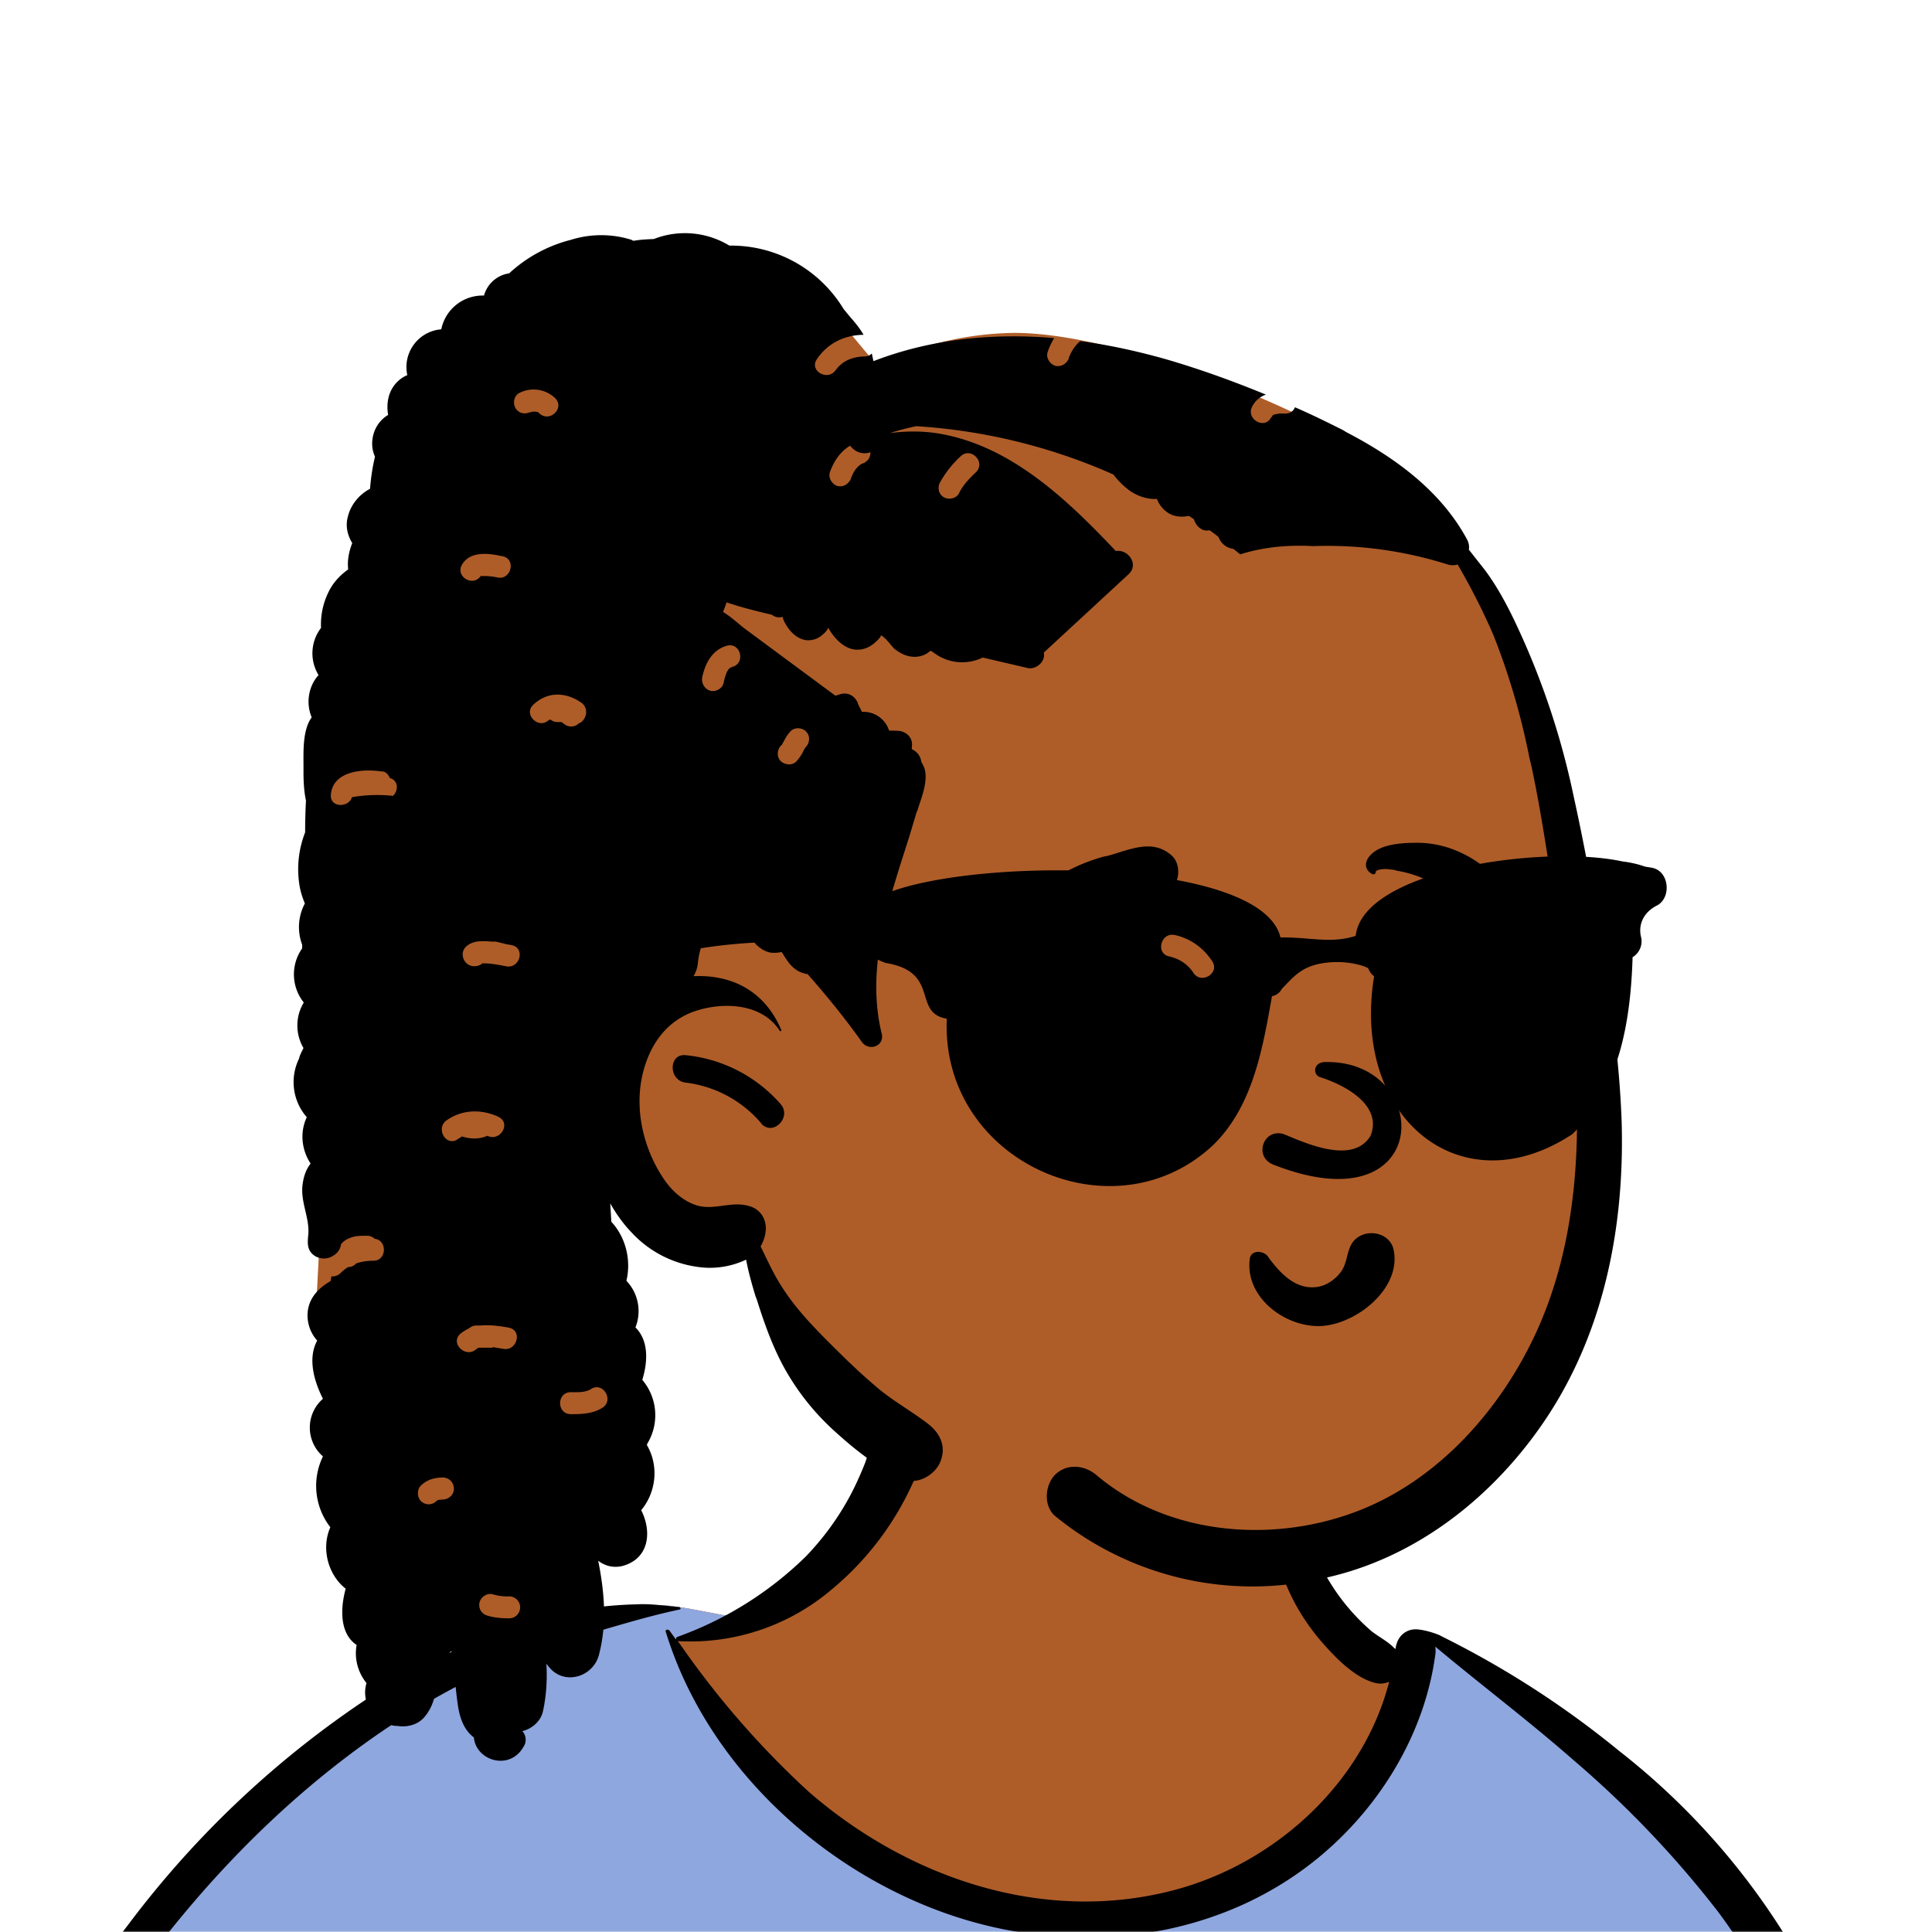 <svg xmlns="http://www.w3.org/2000/svg" viewBox="0 0 704 704" fill="none" shape-rendering="auto"><mask id="viewboxMask"><rect width="704" height="704" rx="0" ry="0" x="0" y="0" fill="#fff" /></mask><g mask="url(#viewboxMask)"><g fill-rule="evenodd" clip-rule="evenodd"><path d="M705.3 1074a2351.1 2351.1 0 0 1-15.6-101c-1-7.7-2.5-16.4 2.7-22 7.3-8 14-14.8 14.8-26.2.8-10.7-2.8-22.4-5-32.8a809.4 809.4 0 0 0-17.3-64.7c-6.6-21.7-13.9-43.2-21.3-64.6-6.9-20-13.5-40.3-22.5-59.5-17-36.5-46-63.5-81.6-81.6-9-4.5-27-20.5-36.3-24-8.5-3.4-8.5 6.3-16.9 2.6-6.7-2.9-13-6.7-16.7-13.2-4-7-14.3-16.9-15.9-25-3.3-17.4.3-32.2-12-45.3a90 90 0 0 0-41.1-23.8c-33.7-9.3-78.5-2.8-98.8 28.5-9.7 14.9-13 33-26.2 45.1-11.4 10.7-8.8 18-23.6 23.4-.9.3-23.6-4.5-24.4-4.2-16.2-3.5-31.7 6.2-46.5 11.8a325.4 325.4 0 0 0-63 32.3 399.2 399.2 0 0 0-102.3 98.5 482.5 482.5 0 0 0-76.4 161c-1.7 6.4-3.5 13-1.5 19.4 1.7 5.3 5.4 9.2 9.8 12.4 6 4.3 18 7 17.7 15.7-.1 6.6-2.4 13.5-3.5 20-1.3 7.7-2.3 15.5-3.4 23.2-4.8 35.4-8.6 71-10.3 106.6a920 920 0 0 0-.5 106c.1 2.3.8 4.5 2 6.2-1 .4-1.2 2.4.1 2.7l2.7.5a12 12 0 0 0 7 2.4l5.5.2c19.3 4 38.6 7.9 58.1 10.8 23.8 3.5 47.6 6.3 71.5 8.7 49.2 4.8 98 3.2 147.1.6a1877 1877 0 0 1 147.4-2c49.2 1.4 98.4 3.5 147.6 4.4 55 1 110-.5 164.8-5 7.5-.5 12.2-6.5 10.7-14-8.9-44.7-19-89.1-27-134Z" fill="#ae5d29"/><path d="m201 597.5 1.2-.4c14.5-5.7 29.6-14.8 45.4-11.4.5-.2 10.8 1.9 17.9 3.2l-6.7 7L247 598c40.7 67.1 88.8 100.7 144.3 100.7 55.5 0 97.7-33.6 126.4-100.7l4-1c.4 0 1 .2 1.5.4 9.3 3.6 27.4 19.6 36.3 24.1 35.6 18 64.5 45 81.6 81.6 8.7 18.6 15.2 38 21.8 57.5l.7 2c7.4 21.4 14.7 43 21.3 64.6 6.3 20.4 12 41 16.6 61.8l.7 2.9c2.2 10.4 5.8 22 5 32.8a29 29 0 0 1-3 10.7l-80.4 29 38.4 261.3c-35.1 1.5-70.3 2-105.5 1.3-49.2-.9-98.4-3-147.6-4.3-47.7-1.2-95.3-.7-143 1.7l-12 .6a946.3 946.3 0 0 1-139.5-1l-3.1-.3v-38.3l16.3-212.9-83-15.6-81.3-39.5a21.7 21.7 0 0 1-5.6-8.8c-1.9-6-.5-12 1-18l.5-1.3a492.8 492.8 0 0 1 76.4-161A399.3 399.3 0 0 1 138 629.7c19.8-13 40.9-23.9 63-32.3Z" fill="#8fa7df"/><path d="M232.2 584.6c5.1-.3 10.3.6 15.4 1 .4.1.6.8 0 .9-9 1.9-18 4.5-26.9 7.1l-3.8 1.2c-10 3-19.8 6-29.6 10-19.4 7.9-37.8 18.5-54.8 30.8C67.2 682.8 20 754.3-9.9 828.3a526 526 0 0 0-24.3 77c-.4 1.6-2 5.4-1 7 .7 1.3 3.6 2.1 5 2.9l4.5 2.3 25.2 12.9 2.3 1.1c38 18.6 78.4 34.4 121 35.5l.4-3.7a342 342 0 0 1 9.9-60c.3-1 1.6-.6 1.7.3 3 23.1 2 46.4 1 69.7-1.8 41-4.3 82.2-6.5 123.3-1.2 20.6-2.6 41-3.9 61.7-1.3 20.5-1.7 41.6-4.7 62-.6 4.6-6 7-10 6.6-4.4-.5-7.9-4.5-8-9 0-11.9 1.5-24 2.4-35.8l2.5-33.8c3.1-41.1 6.8-82.2 10.2-123.3a4771 4771 0 0 1 3.8-43.7C76.4 979.8 34.2 963-6.1 943.5c-.6 13.2-2 26.5-3.4 39.6-3.8 36.8-7.1 73.6-9.6 110.5a2254.2 2254.2 0 0 0-4.2 92.7l-.2 7c0 4.4-.5 8.5-4.3 11.7-3.7 3.3-8.9 3.5-12.6 0-5-4.6-4.2-10.9-4-17.1a1675.6 1675.6 0 0 1 1.8-47.2 1321 1321 0 0 1 10.5-109.5l2-14c3.5-26 7.5-52.7 15.5-77.9-3.1-1.5-6.2-3-9.3-4.7-5.5-2.7-11.2-5.4-16.6-8.4-4.2-2.5-7.9-5.8-9-10.8-1.4-5.5.6-11.5 2-16.9v-.4a502 502 0 0 1 26.6-80 523.2 523.2 0 0 1 67.8-117 353.8 353.8 0 0 1 88.7-83.3 239 239 0 0 1 53.8-25.7 142.6 142.6 0 0 1 42.8-7.5Zm90.1-66c6-6.5 18.1.2 15.2 8.8a108.2 108.2 0 0 1-34.7 52A79.4 79.4 0 0 1 247 598l1.7 2.4a321.1 321.1 0 0 0 46.1 52.6c36 31.2 84.8 48 132 36 37.1-9.4 69.8-38.8 79.4-76.2-1.3.6-3 .9-4.8.5-7.7-1.7-15.3-9.8-20.3-15.6-5.3-6.3-9.5-13-12.6-20.7-5.6-14-7.4-32.1.3-45.7 1-1.7 3-.7 3.3 1l.3 2.5c1.5 12.7 3.3 25 9.3 36.6a76 76 0 0 0 18.2 23.1c2.6 2 5.8 3.6 8.1 6l.5.4c.6-5 4.1-7.3 7.6-7.2 3.3.2 7.3 1.6 8.8 2.3l.1.1a341 341 0 0 1 65.1 42 259 259 0 0 1 88.4 129c7.5 25.3 11.8 51.4 16.3 77.4l2.8 16c4.2 23.9 8.9 48.4 18.4 70.7 2.5 5.7.6 11.1-5.5 13.4A1493 1493 0 0 1 688 953c3.7 16 6 32.5 8.7 48.5 6 34.1 13.2 68 19.4 102 3.2 17.5 6.1 35 9.3 52.3l4.7 25.2 2.4 13.6.1.7c.5 2.4 1 4.9.4 7.3-.8 2.7-2.9 4.6-4.8 6.6-1.6 1.6-3.8 1.6-5.7.7l-.7-.3c-3.4-1.6-6-3.2-7.3-7-.7-2.5-1-5.2-1.5-7.7a3535.6 3535.6 0 0 1-7.8-43.6l-1.6-9.1c-5.2-31.4-10.2-62.9-12.8-94.5-1-14-2.3-28.1-3.5-42.2l-.9-10.5c-1.1-13.3-2.5-27-2.7-40.5l-4.5 1.6L657 964c-5.5 2-12.5 6-18.4 5.2-2.9-.3-5-1.2-6.8-2.9 2 28.8 4.8 57.4 8.5 86a1965.7 1965.7 0 0 0 22 135c.6 3.2 1.4 6.4 1.9 9.6.5 3.7-.5 5.9-2.5 9-1.7 2.4-5 3.7-7.8 2-3.6-2.3-5.5-4.3-6.5-8.4-1-3.7-1.6-7.6-2.3-11.4a1654.2 1654.2 0 0 1-11.4-65.2c-7.8-52-12.7-104.4-15.2-156.8a1388 1388 0 0 1-1.4-77.8c0-13.3.5-26.6 1.4-39.9 1-13.4 3-26.5 4.8-39.8 0-.5.7-.5.7 0 .8 14.9 2.1 29.8 2.8 44.7.6 14.3.9 28.5 1.4 42.8.6 18.7 1.5 37.5 2.7 56.2a9.6 9.6 0 0 1 8.5-3.1c4.7-1 9.7-3.4 14.1-5l16.8-5.5 26.4-8.7a679 679 0 0 1-18-80.8l-2-12.3c-4-24.2-8.5-48.5-15.8-72a229.8 229.8 0 0 0-34.8-68.2 370.2 370.2 0 0 0-52.7-55.3C557 627 539.7 614 523 600c.1.9.2 2 0 3-3.5 25.9-17 50-35.8 67.9-37.7 36-93.6 43.4-142 26.5-46.7-16.3-88-55-102.6-102.8-.3-.8.8-1 1.3-.5l2.4 3.3c0-.4.2-.9.7-1a129 129 0 0 0 46.6-29.2 100.2 100.2 0 0 0 21.3-33.3l.4-1c1.7-5 3.2-10.2 7-14.2Z" fill="#000"/></g><g transform="matrix(.998 0 0 1 156 62)"><g fill-rule="evenodd" clip-rule="evenodd"><path d="m154 59.3 8.6 10.3c-4.7 3.4-9.2 6.8-13.5 10.2a118 118 0 0 1 65-20.5c45.3 0 137.4 39 158.2 67 10.3 14 29.5 56.8 39.5 103.3 8 37.4 19.9 143 8 182.7-15.2 50.7-65.3 97.7-117 97.7s-131.9-37.3-189-119c-2.6-3.8-32.5-8.1-54-22.2l5.7 61.9 4.3 36-1 2.5c-15.3 41.4-27.4 63-36.4 64.8-9.1 1.9-27.7-13.1-55.8-44.9l-3.6-15c-9.1-38.5-13.7-59.1-13.7-62v-.5c.2-6.5 2.4-43.3 2.4-53.2V210C-8 109.5 20.7 59.3 48.2 59.3H154Z" fill="#ae5d29"/><path d="M82.4 25.1a31.3 31.3 0 0 1 27.6 2.4 48 48 0 0 1 41.7 23.1l.5.6 1.8 2.2c1.8 2 3.6 4.2 5 6.6-7 .1-13 3-17 8.8-3 4.2 3.7 8.2 6.7 4.2l.1-.1c2.5-3.5 6.3-4.9 10.4-5 1.2 0 2.1-.4 2.8-1.1l.6 2.8c21-8.1 43.6-10.3 66-8.4-1 1.6-1.8 3.3-2.4 5.1-.7 2 .8 4.4 2.8 5 2.1.5 4-.7 4.9-2.6v-.2c.9-2.5 2.3-4.6 4.2-6.2 10.6 1.4 21 3.7 31.3 6.6 12.4 3.6 24.6 8 36.5 12.9-2 .7-3.8 2-5 4.3-2.4 4.5 4.3 8.5 6.8 4.2l.1-.1.7-1 .4-.1.6-.2h.3l.9-.2h2.3c1.8 0 3-1 3.5-2.3 6 2.6 11.7 5.4 17.5 8.3l1.3.8c17.7 9.2 34.4 21.3 44 39 .7 1.3.9 2.6.7 3.8l6 7.6c5.9 8 10.2 17 14.2 26a282 282 0 0 1 18 56c4.1 18.5 7.5 37.3 10.6 56.2 3.4 20.9 6.3 42 7 63.2 1 37.8-6.4 75.8-27.6 107.6-19 28.4-47.5 51-81.3 58.2a114 114 0 0 1-98-22.7c-4.3-3.7-3.7-11.2 0-15 4.3-4.2 10.6-3.6 15 0 25.5 21.6 62.7 25 93.4 14 28.5-10.2 50.8-33.7 64.4-60 16.7-32.2 19.5-69.2 17-104.7-1.4-19.6-4.4-39-7.4-58.3l-1.8-11.6c-2-12.7-4-25.3-6.7-37.8l-.7-2.9a256 256 0 0 0-13.1-44.6 240.2 240.2 0 0 0-13.1-25.8c-1 .3-2.3.4-3.6 0a145.6 145.6 0 0 0-49.2-6.7c-9-.5-18 .3-26.6 3a187 187 0 0 0-2.5-2 6.6 6.6 0 0 1-5.4-4.3c-1-.9-2.2-1.7-3.3-2.5-2.7.7-5-1.6-5.7-4l-1.8-1.2-1.4.2c-2 .2-4-.1-5.7-1a10.5 10.5 0 0 1-4.6-5.4c-3.3.2-6.8-.9-9.8-2.9a29.7 29.7 0 0 1-6.1-6 209.5 209.5 0 0 0-72-17.6 99 99 0 0 0-9.6 2.5c5.5-.7 11-.8 16.7 0 26.9 4 47.8 24 65.8 43 4.3-.8 8.6 4.7 4.7 8.4l-31 28.6c.8 3.2-2.9 6.4-6 5.6l-16.3-3.8a17.2 17.2 0 0 1-17.8-1.7l-1.2-.8-1.2.9a8.7 8.7 0 0 1-6.2 1.2c-2.2-.3-4.2-1.5-5.9-2.8-1-1-3.6-4.6-5-4.9h-.1c1 0-2 2.9-2.9 3.4a9 9 0 0 1-6.3 1.8c-4.1-.4-7.6-4.1-9.6-7.6l-.2-.3v-.1.2h-.1c-.3.9-1.3 1.8-2 2.4a7.6 7.6 0 0 1-6.4 1.9c-2-.4-3.8-1.6-5.1-3.1l-.3-.3c-.4-.4-3-4-2.6-5h-.1c-1.7.4-3 0-4-.8-5.6-1.3-11.2-2.7-16.5-4.5l-1.3 3.5c3 1.8 5.7 4.4 8.1 6.2l14.2 10.5 18.7 13.8 2-.6c2.8-.7 5.2.8 6.2 3.3v.2l1.5 3a9.8 9.8 0 0 1 9.9 6.8l3.5.1c3.2.4 5.4 2.8 4.8 6.1V211c1.8.8 3.2 2.4 3.5 4.7.5.8.9 1.6 1.2 2.5 1.3 4.8-1.3 10.7-2.7 15.3l-.2.3-2.7 9-2.4 7.5c-6.6 20.7-13 42.6-7.7 64.3 1.2 4.6-4.7 6.7-7.3 3-6.1-8.6-12.8-16.8-19.8-24.7h-.4c-4.9-1-6.8-4.5-9-8-1.4.3-2.8.4-4.2.2-2-.4-3.8-1.6-5.2-3-1.2-1.2-2.3-4.4-3.7-5.1-1.8-1-5.3.4-7.4 0-1.7-.2-3.3-.8-5-1.5a27 27 0 0 0-5.1 13.4 11 11 0 0 1-1.6 4.8c3-.1 6 0 9 .6 10.9 2 18.7 8.8 23 18.9.3.4-.3.8-.6.3-6.5-10-20.7-10.5-31-7-11 3.8-17.1 13.4-19.3 24.4-2.4 12.1.7 25.1 7.2 35.4 3 4.8 7.2 9.1 12.8 10.9 6.5 2 12.6-1.7 19.3.3 4.6 1.3 6.7 5.7 5.8 10.1-.3 1.8-1 3.3-1.7 4.6 2.4 4.8 4.6 9.8 7.5 14.3 4.4 7 9.7 12.8 15.5 18.7 6 6 12 12 18.5 17.5 6.1 5.4 13.2 9.2 19.6 14.1 4.5 3.5 6.8 8.3 4.5 13.9-1.8 4.5-8 8.4-13 6.4-9.6-4-18-10.7-25.7-17.7a89.8 89.8 0 0 1-18-22.5c-4.4-7.8-7.6-16.8-10.3-25.4l-.4-1c-1.3-4.2-2.6-8.8-3.5-13.5a30.8 30.8 0 0 1-18 2.6A40.2 40.2 0 0 1 74.2 387c-2.9-3-5.5-6.6-7.7-10.5l.4 6.7c5.3 5.7 7.3 14 5.5 21.5a16 16 0 0 1 3.3 17c4.8 4.7 4.6 12.3 2.5 19.1a19.9 19.9 0 0 1 1.8 23.3l-.1.5c4.4 7.5 3.4 17.1-2.1 23.7 3.8 7.4 3.2 17.3-6.4 20.2-3.4 1-6.8.2-9.3-1.8 2.3 11.5 3.3 23 .2 34.6a11 11 0 0 1-10.3 7.9c-4 0-6.8-2-8.8-5 .3 5.9 0 11.7-1.3 17.5-.8 3.5-4 6.3-7.5 7.1a4.6 4.6 0 0 1 .5 5.6c-5 9-17.4 5.3-18.2-3.3-3.5-2.6-5.1-6.9-5.8-11.5-1-6.7-1.3-13.3-2.4-20l-.4.4-.3.2v.5a10 10 0 0 1-5 7c.6 5.7-.4 11.5-4 15.8-2.4 3-6.5 4-10 3.4h-.7c-8-1-12.7-8.6-10.6-15.6-3.2-4-4.5-9-3.6-13.9-6.2-4.1-6-13.2-4-20.5-6.5-5.1-9-14.7-5.6-22.4a24.5 24.5 0 0 1-2.7-25.8 13.9 13.9 0 0 1 0-21c-3.5-6.9-5.5-15-2.1-21.2a13.8 13.8 0 0 1-3.5-10.1c.4-5.4 4-9.1 8.4-11.6l.3-1.7c1 .1 2.2-.2 3.1-1 1-1 2-1.8 3-2.4 1.2 0 2.2-.5 2.9-1.3 2-.7 4-1 6.3-1 5 0 5.1-7.5.5-8a4 4 0 0 0-2.8-1.1h-.9c-2 0-4 .1-5.8 1a6.6 6.6 0 0 0-2.8 2.1c-.2 1.5-1 3-2.6 4a6.3 6.3 0 0 1-6.7.4c-3-1.8-3-4.4-2.7-7.4.8-6.4-3-12.4-2-19 .4-2.9 1.3-5.4 2.9-7.4-3.3-5-4-11.4-1.4-16.9a19.4 19.4 0 0 1-2.8-21.4l.1-.5c.4-1.2 1-2.3 1.5-3.3-3-5.1-3-11.5.1-16.6a16.4 16.4 0 0 1-.6-19.7v-1.4a18.3 18.3 0 0 1 1-15c-.8-1.9-1.5-4-1.9-6.2a36.8 36.8 0 0 1 2-19.7c0-3.9.1-7.7.3-11.6-.7-3.2-.9-6.8-.9-10.1v-2.2c0-5.4-.4-13.4 3-18-2.2-5.1-1.2-11.4 2.5-15.4a15.2 15.2 0 0 1 .9-17.2c-.2-4.6.7-9.2 3.1-13.8 1.6-3 4-5.5 6.8-7.5l-.1-1.8c0-2.6.6-5.3 1.6-7.8-1.8-3-2.6-6.4-1.5-10 1.1-4.2 4.2-7.8 8-9.8.3-4 .9-7.9 1.8-11.7-2.4-5.2-.5-12.1 4.8-15.2-.7-4.1 0-8.5 3-11.7 1.1-1.2 2.5-2.2 4-2.8A13.8 13.8 0 0 1 4.8 58a15.4 15.4 0 0 1 15.6-12.3 11.2 11.2 0 0 1 9.2-8.1 52 52 0 0 1 22.5-12.2 37 37 0 0 1 22.2 0l.5.3h.5c2.4-.4 4.7-.5 7-.6ZM23.8 519c-2-.7-4.4.7-5 2.8a4 4 0 0 0 2.8 4.9c2.6.8 5.3 1 8 1a4 4 0 0 0 4-4 4 4 0 0 0-4-4 18 18 0 0 1-5.8-.7ZM5.4 476.4c-3 0-5.7.7-8 2.9-1.5 1.4-1.5 4.2 0 5.7a4 4 0 0 0 5.5.1l.3-.3h.1l.4-.3-.3.2.6-.2h.3l1.1-.1c2.1 0 4.1-1.8 4-4a4 4 0 0 0-4-4ZM63.6 451c4.3-2.6.5-9.4-3.9-7l-.1.1c-2.3 1.4-5 1.2-7.5 1.2-5.2 0-5.2 8 0 8h.8c3.7 0 7.5-.3 10.7-2.3Zm-34-29.2c-3.3-.6-7-1.1-10.4-.8h-1.6a4 4 0 0 0-2.6 1c-1.1.5-2.2 1.2-3.2 2-3.9 3.4 1.8 9 5.7 5.7l.7-.5.2-.1h4.3c.4 0 .8 0 1.1-.2l3.6.6c5 1 7.2-6.7 2.1-7.7ZM25.8 345c-6.3-2.9-13.2-2.8-19 1.2-4.2 2.9-.3 9.7 3.9 7l.1-.1 1.6-1c3 1 6 1 8.7 0l.4-.2h.2c4.7 2.2 8.7-4.7 4-6.9Zm68.3-12.5c-6.4-.7-6.4-10.7 0-10a53.1 53.1 0 0 1 34.6 17.8c4.2 4.8-2.7 11.8-7 7.2v-.1a43 43 0 0 0-27.6-14.9Zm-71-51.4c-1.4-.1-2.8-.2-4.2-.1-3.3.1-7.4 2.3-6 6.3 1.3 3.3 5 3.4 7 1.7l2.3.1c2.1.2 4.2.6 6.3 1 5 1 7.1-6.7 2-7.7l-2.2-.4a107.6 107.6 0 0 0-3.7-.9h-1.5Zm-39.8-62h-.4c-6.8-1-17.6-.2-18.4 8.4-.5 4.8 6.4 5 7.7 1 5-.9 10-1 15-.5 2-2 2-5.6-1.2-6.5-.5-1.2-1.4-2.3-2.7-2.4ZM138 204.5c-1.6-1.4-4.2-1.6-5.7 0-.9 1-1.6 2-2.2 3.2l-.4.7-.2.4-.4.7h-.1l-.2.2c-1.4 1.5-1.6 4.2 0 5.7 1.6 1.4 4.2 1.6 5.7 0 .9-1 1.6-2 2.2-3.1l.4-.8.2-.4.4-.7.2-.1v-.1c1.5-1.5 1.7-4.2 0-5.7Zm-82-10.4c-5.7-4-12.4-4.2-17.6.7-3.7 3.4 1.8 9 5.5 5.7h.2l.4-.4c.7.5 1.5 1 2.5 1h1.6c.3.2.7.4.1 0 .2 0 .3.2.4.3l.3.2c1.5 1.4 4 1.6 5.6 0 2.6-.9 4-5.3 1-7.5Zm55-13 .1-.1c5-1.4 2.9-9.1-2-7.7-5.4 1.5-7.9 6.4-9 11.4-.4 2.1.7 4.3 2.9 5 2 .5 4.4-.7 4.9-2.9.3-1.5.7-2.7 1.2-4l.4-.6c.1-.3.2-.3.7-.8l.8-.4Zm-83.7-40.4-.7-.1c-4.9-1.1-11.3-1.7-14.2 3.1-2.6 4.4 4 8.3 6.8 4.2h1.5c1.5 0 3 .2 4.5.5 5 1.2 7.1-6.5 2.1-7.7ZM200.1 110c3.6-3.7-2-9.3-5.7-5.7a38.4 38.4 0 0 0-7.5 9.5c-1 1.9-.5 4.3 1.4 5.4 1.8 1 4.5.5 5.5-1.4 1.6-3.2 3.6-5.2 6.3-7.8Zm-46-9.6c-3.6 2.1-6 5.7-7.4 9.7-.7 2 .8 4.4 2.8 5 2.1.5 4-.7 4.9-2.7v-.2c.4-1 1-2.3 1.8-3.3.6-.8 1.6-1.7 2.4-2 1.8-.6 3-2.2 2.9-4.1-3 1-5.8-.2-7.4-2.4ZM46.3 83a11.4 11.4 0 0 0-13-1.8c-2 1-2.4 3.8-1.4 5.5 1.2 2 3.5 2.4 5.5 1.4-.5.3.4 0 .8-.1h1.2-.2l.6.1h.2l.6.5c3.8 3.6 9.5-2 5.7-5.6Z" fill="#000"/></g></g><g transform="translate(315 248)"><path fill-rule="evenodd" clip-rule="evenodd" d="M177.5 205.3c3.5-6 13.7-5 15.3 2 3.1 14.3-14 27.6-26.9 27.9-12.9.3-27.3-10.6-25.5-24.5.5-3.4 5-3 6.6-.9l.6.9c4.3 5.7 9.9 11.5 17.7 10.2 3.3-.6 6.2-2.7 8.2-5.3 2.4-3.1 2.1-7 4-10.3ZM95.6 100.6c1.8-.5 3.5-.3 5 .4a10 10 0 0 1 7.7 7.6l.1.4-.4-1c.2 1 1 2.1 1.4 3.2.3 1.2.4 2.7.3 4.1l3.3.1 1 .1c6 .6 12.5 1.6 16 6.7 2 2.9.1 8-3.5 8.6-5.6.9-10.4-2.2-16-2.8-5.2-.6-10.7-.3-15.9.7-10.7 2-20.5 6.3-31 9l-1.4.4c-1.8.4-3.8-2.1-2-3.6 8.3-6.8 19-12.4 29.6-15.8a9.4 9.4 0 0 1-1-8.3l.6-1.6.4-1c0-.6.2-1 .3-1.6v-.1a8.2 8.2 0 0 1 5.5-5.5Zm106.7.4c2.2-2.3 5.5-2 7.8-.1l.4.2a13 13 0 0 1 5.3 5.2 13 13 0 0 1 2.1 6.6c5.6 0 10.9 1.6 15 6.1 1.2 1.5 2.1 3.7 1.4 5.6l-.4 1.2c-1.4 3.7-7.5 5.8-9.6 1.5v-.2c-2.3-5.2-10.8-4.7-15.3-4.1a58.3 58.3 0 0 0-12.5 3l-1 .3c-.6.2-3.6 1.8-1.8 1.4.5 0 1 .7.4.9-2.2 1-4.5-1-4.4-3.4.3-4 6.8-6.3 9.9-7.7h.2l3.7-1.7a18 18 0 0 1-2.8-7.2c-.2-.7-.2-1.3 0-2v-1.4l-.1-.2c0-1.5.7-3 1.7-4Zm-36.6 43.4c8.8 2.7 23.3 10.1 18.7 21.5-6.4 10.5-23.3 2.8-31.5-.6-7.4-2.4-11.2 8-4.1 11 59 23.4 58.7-38.2 19-37.3-4.3.1-4.4 4.5-2 5.4Zm-78-80.3 1.5-.4c7.8-2.2 15.8-6.1 22.7 0 2.7 2.3 3.2 7.3 1.3 10.3-4.4 6.7-11 5.7-18.1 6.3a56.3 56.3 0 0 0-27.5 10.5c-3.6 2.5-6 6.5-9.7 8.7-1.4.9-3 0-3.4-1.3-1.7-4.8 1.2-10.8 3.6-14.9 3-5 7.5-9 12.4-12A66.8 66.8 0 0 1 87.7 64Zm113.5-5c13.1-.1 25.8 7.2 33.1 18 2.5 3.6.7 9-2.9 11-4 2.4-8.3.7-11-2.6l-.1-.2a41 41 0 0 0-26.2-16l-1-.3c-1.6-.2-3.4-.5-4.8-.2-.7 0-1.4.3-2 .7.2.6-.5 1.4-1.3 1-3.2-1.8-2.8-5-.1-7.4 3.8-3.6 11.3-4 16.3-4Z" fill="#000"/></g><g transform="translate(279 400)"></g><g transform="translate(179 343)"></g><g transform="translate(203 303)"><path fill-rule="evenodd" clip-rule="evenodd" d="m399 13.2-2.5-.4a39 39 0 0 0-8.3-1.9C359.7 4.7 293.7 13.8 291 38c-9 3-17 .4-27.4.6-8-33.5-146.6-28.8-153.3-8.6-6.5-2-16-1.5-23.3-1.8-15.6-.3-31.3 1-46.6 4.4C11.6 37-27.5 42.5-7.6 78.3c3.5 3.5 9.3.7 9.5-4-6.7-17 8.5-19 20.1-24 29-10.4 58.6-11.8 88.5-8.6 2.3 2.7 5.7 5 9.3 6.2 20 3.3 9.5 18.2 22.2 20.3-2.3 51.9 60.6 80.2 97 46.1 14.6-14.2 18.1-35.3 21.5-54.3a5 5 0 0 0 3.6-2.7c4.3-4.3 7-8.2 15.4-9.4 8.5-1.2 15 1.2 16 1.9l.7 1.3c.4.7 1 1.2 1.5 1.7-8.4 51.6 31.7 84.2 72.2 57.5 17.5-16.6 21.3-41.9 22-64.5a6.8 6.8 0 0 0 3-7.7c-1-4.9 1.6-9 5.8-11.1 5.5-2.8 4.6-12.7-1.8-13.8ZM225 37.7c-5-1-7 6.7-2 7.8 3.5.8 6.5 2.6 8.6 5.6l.2.3c2.7 4.4 9.7.4 7-4-3.2-5-8-8.4-13.7-9.7ZM372.3 33c-1.8-1.2-4.5-.3-5.5 1.5-1.1 2-.4 4 1.3 5.3l.1.2c1.6 1 3 3 3.2 5v.2c.2 5.1 8.2 5.1 8 0-.2-5.1-3-9.3-7.1-12.2Z" fill="#000"/></g></g></svg>